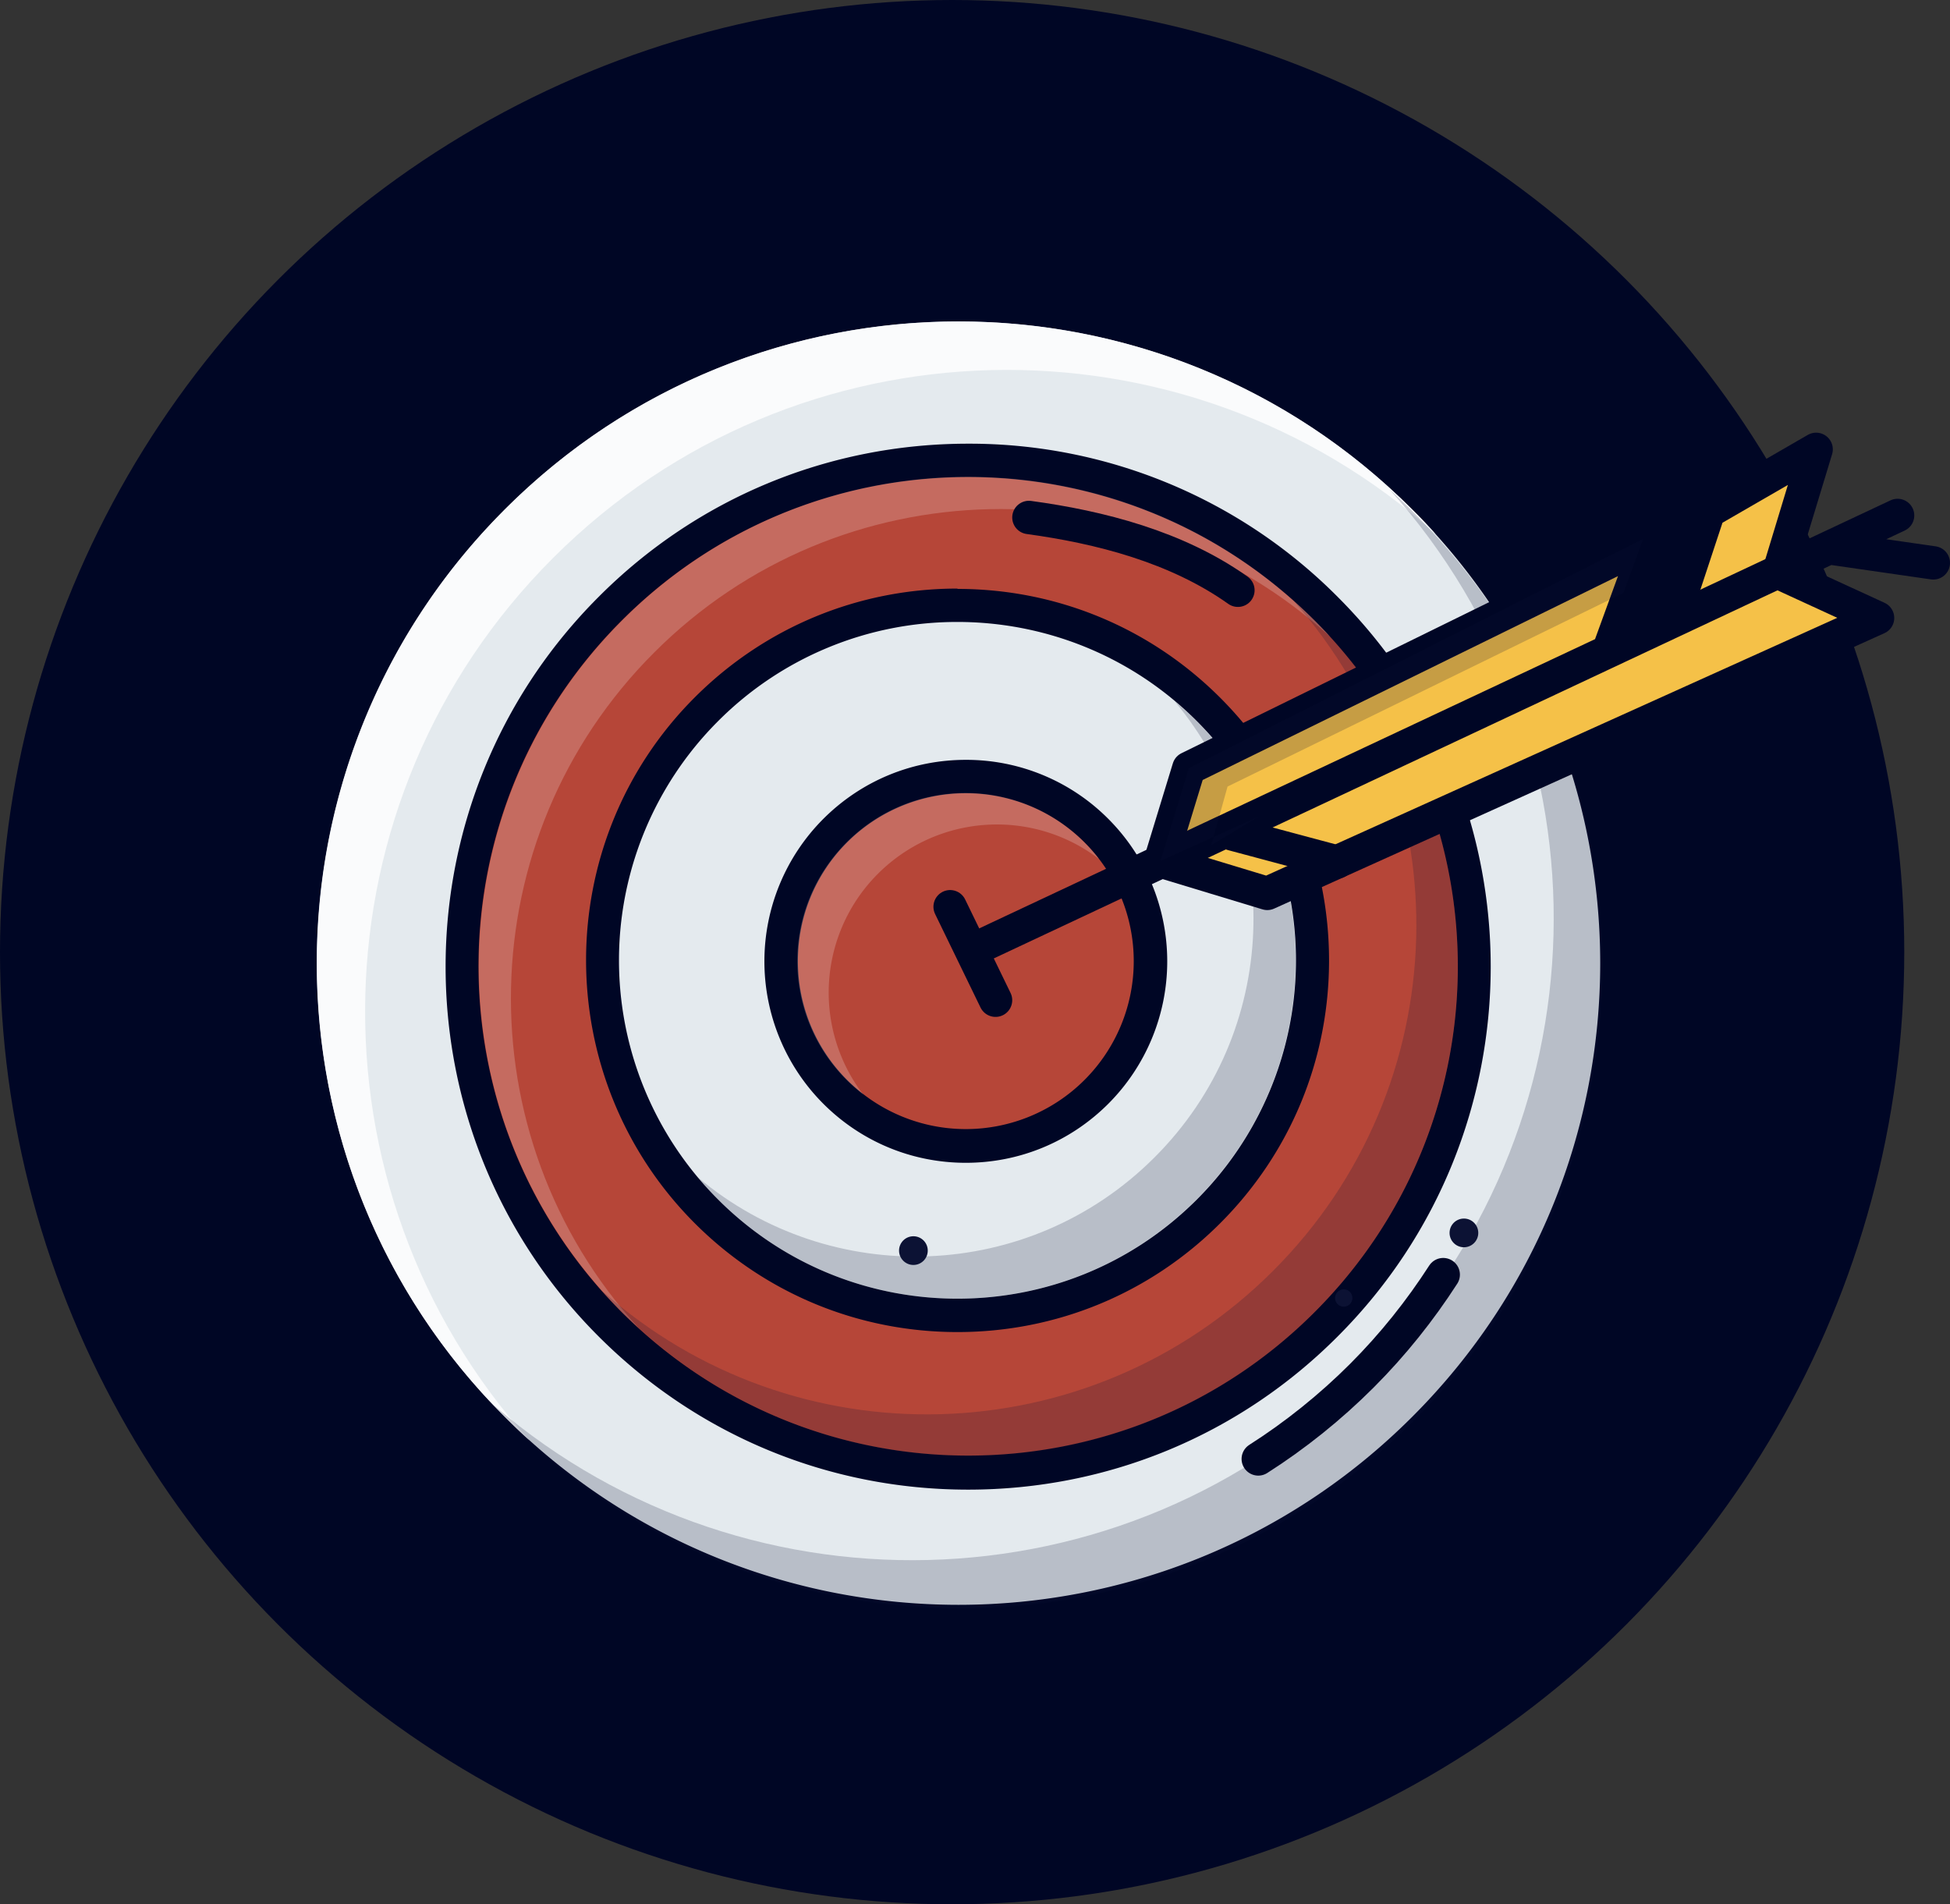 <svg xmlns="http://www.w3.org/2000/svg" id="Layer_2" data-name="Layer 2" viewBox="0 0 58.41 57.04"><rect x="0" y="0" width="58.41" height="57.04" fill="#333333" stroke="none"/><defs><style>.cls-1,.cls-2{fill:#0c1234}.cls-3{fill:#000625}.cls-4{fill:none;stroke:#000625;stroke-linecap:round;stroke-linejoin:round}.cls-6{fill:#fff}.cls-2,.cls-6{opacity:.2}.cls-8{fill:#b64638}.cls-9{fill:#e4eaee}</style></defs><g id="Layer_1-2" data-name="Layer 1"><circle cx="28.52" cy="28.52" r="28.52" class="cls-3"/><path d="M28.71 48.58a19.6 19.6 0 0 1-13.95-5.78c-7.69-7.69-7.69-20.2 0-27.89 3.72-3.73 8.68-5.78 13.95-5.78s10.22 2.05 13.95 5.78c7.69 7.69 7.69 20.2 0 27.89a19.61 19.61 0 0 1-13.95 5.78" class="cls-9"/><path d="M28.71 9.63c4.92 0 9.84 1.88 13.59 5.63 7.51 7.51 7.51 19.68 0 27.18-3.75 3.75-8.67 5.63-13.59 5.63s-9.84-1.88-13.59-5.63c-7.51-7.51-7.51-19.68 0-27.18 3.75-3.75 8.67-5.63 13.59-5.63m0-1c-5.4 0-10.48 2.1-14.3 5.92s-5.92 8.9-5.92 14.3 2.1 10.48 5.92 14.3 8.9 5.92 14.3 5.92 10.48-2.1 14.3-5.92 5.92-8.9 5.92-14.3-2.1-10.48-5.92-14.3a20.1 20.1 0 0 0-14.3-5.92" class="cls-3"/><path d="M16.57 16.71c7.26-7.26 18.89-7.5 26.44-.71-.23-.25-.46-.5-.71-.74-7.51-7.51-19.68-7.51-27.18 0s-7.51 19.68 0 27.18c.24.24.49.48.74.71-6.79-7.55-6.56-19.18.71-26.44" style="fill:#fff;opacity:.8"/><path d="M40.91 41.1c7.26-7.26 7.5-18.89.71-26.44.25.23.5.46.74.71 7.51 7.51 7.51 19.68 0 27.18-7.51 7.51-19.68 7.51-27.18 0-.24-.24-.48-.49-.71-.74 7.55 6.79 19.18 6.56 26.44-.71" class="cls-2"/><path d="M29 44.11c-4.05 0-7.86-1.58-10.72-4.44-5.91-5.91-5.91-15.53 0-21.44 2.86-2.86 6.67-4.44 10.72-4.44s7.86 1.58 10.72 4.44c5.91 5.91 5.91 15.53 0 21.44A15.07 15.07 0 0 1 29 44.11" class="cls-8"/><path d="M29 14.29c3.75 0 7.5 1.43 10.37 4.29 5.73 5.73 5.73 15.01 0 20.73-2.86 2.86-6.61 4.29-10.37 4.29s-7.5-1.43-10.37-4.29c-5.73-5.73-5.73-15.01 0-20.73 2.86-2.86 6.61-4.29 10.37-4.29m0-1c-4.18 0-8.12 1.63-11.07 4.59-6.11 6.11-6.11 16.04 0 22.15 2.96 2.96 6.89 4.59 11.07 4.59s8.12-1.63 11.07-4.59c6.11-6.11 6.11-16.04 0-22.15A15.55 15.55 0 0 0 29 13.29" class="cls-3"/><path d="M19.6 19.54c5.56-5.56 14.49-5.72 20.24-.47-.15-.17-.31-.33-.47-.49-5.73-5.73-15.01-5.73-20.73 0-5.73 5.73-5.73 15.01 0 20.73.16.16.33.32.49.47-5.25-5.75-5.1-14.68.47-20.24" class="cls-6"/><path d="M30.82 15.5c2.13.29 4.43.88 6.26 2.18" class="cls-4"/><path d="M39.37 18.58c-.21-.21-.42-.41-.64-.6 5.12 5.76 4.92 14.58-.6 20.09-5.52 5.52-14.34 5.72-20.09.6.19.22.39.43.6.64 5.73 5.73 15.01 5.73 20.73 0 5.73-5.73 5.73-15.01 0-20.73" class="cls-2"/><path d="M28.68 39.4c-2.84 0-5.51-1.11-7.52-3.12s-3.11-4.68-3.11-7.52 1.11-5.51 3.11-7.52c2.01-2.01 4.68-3.12 7.52-3.12s5.51 1.11 7.52 3.12 3.11 4.68 3.11 7.52-1.11 5.51-3.11 7.52a10.57 10.57 0 0 1-7.52 3.12" class="cls-9"/><path d="M28.68 18.63c2.59 0 5.19.99 7.17 2.97a10.13 10.13 0 0 1 0 14.33c-1.98 1.98-4.57 2.97-7.17 2.97s-5.19-.99-7.17-2.97a10.13 10.13 0 0 1 0-14.33 10.1 10.1 0 0 1 7.17-2.97m0-1c-2.97 0-5.77 1.16-7.87 3.26-4.34 4.34-4.34 11.4 0 15.75 2.1 2.1 4.9 3.26 7.87 3.26s5.77-1.16 7.87-3.26 3.26-4.9 3.26-7.87-1.16-5.77-3.26-7.87-4.9-3.26-7.87-3.26Z" class="cls-3"/><path d="M35.84 21.6q-.315-.315-.66-.6c3.34 3.98 3.15 9.93-.6 13.67-3.75 3.75-9.69 3.94-13.67.6q.285.345.6.66c3.96 3.96 10.37 3.96 14.33 0s3.96-10.37 0-14.33" class="cls-2"/><path d="M28.93 34.33a5.5 5.5 0 0 1-3.91-1.62 5.534 5.534 0 0 1 3.91-9.45c1.47 0 2.87.58 3.91 1.62a5.534 5.534 0 0 1-3.91 9.45" class="cls-8"/><path d="M28.93 23.76a5.028 5.028 0 1 1 0 10.06 5.028 5.028 0 1 1 0-10.06m0-1c-1.61 0-3.13.63-4.27 1.77a6.04 6.04 0 0 0 0 8.53c1.14 1.14 2.66 1.77 4.27 1.77s3.13-.63 4.27-1.77a6.04 6.04 0 0 0 0-8.53 6 6 0 0 0-4.27-1.77" class="cls-3"/><path d="M26.3 26.17a5.04 5.04 0 0 1 6.62-.44c-.13-.17-.28-.34-.44-.5-1.97-1.97-5.15-1.97-7.12 0s-1.97 5.15 0 7.12c.16.16.33.3.5.44a5.03 5.03 0 0 1 .44-6.62" class="cls-6"/><circle cx="27.36" cy="37.46" r=".43" class="cls-1"/><circle cx="43.85" cy="36.93" r=".43" class="cls-1"/><circle cx="40.25" cy="38.88" r=".26" class="cls-1"/><path d="M43.23 38.18c-.69 1.07-1.5 2.09-2.44 3.03s-2 1.79-3.1 2.49" class="cls-4"/><path d="m49.36 16.26-13.75 6.75-.85 2.78 3.2.97 18.28-8.25-2.96-1.36 1.12-3.69-3.22 1.86-1.02 3.09-1.9.87z" style="stroke:#000625;stroke-linecap:round;stroke-linejoin:round;fill:#f5c148"/><path d="m40.05 25.82-3.14-.84M57.91 16.86l-3.12-.45M29.27 28.39l27.57-12.95" class="cls-4"/><path d="m34.76 25.79.85-2.78 13.61-6.87-.59 1.62-11.86 5.8-.49 1.76 1.42-.86" class="cls-2"/><path d="m29.82 29.96-1.36-2.8" class="cls-4"/></g></svg>